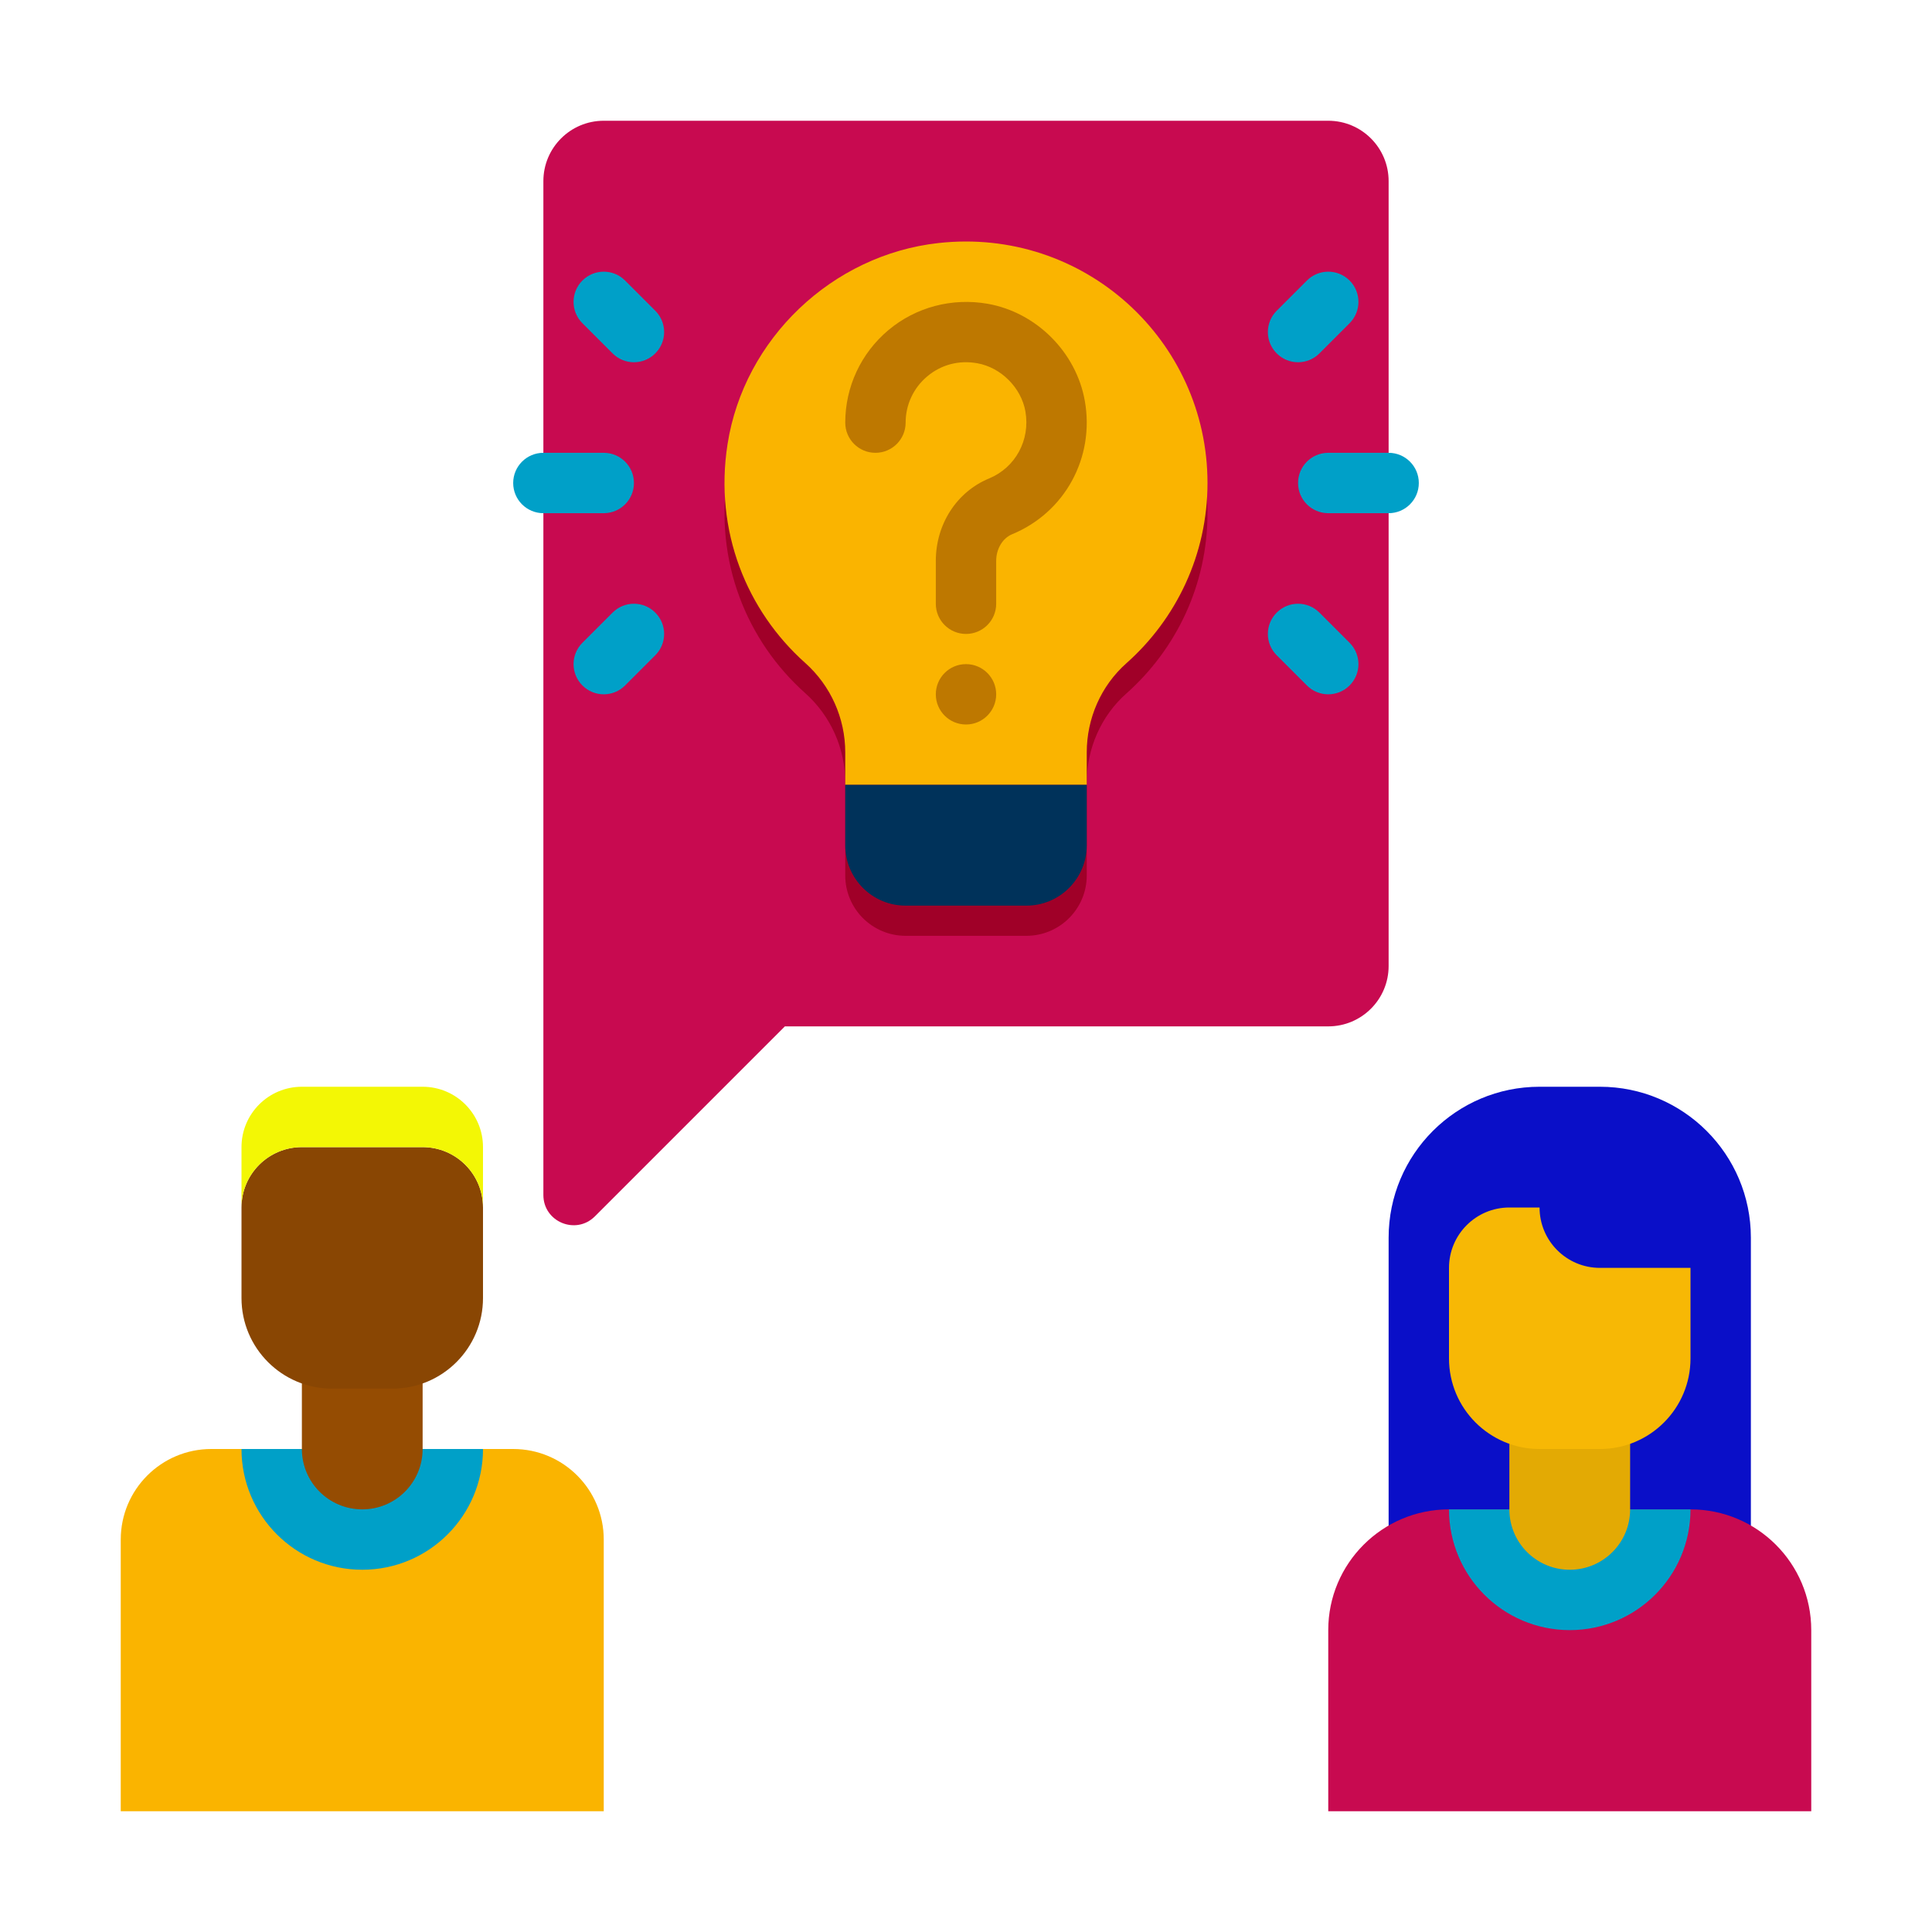 <?xml version="1.0" encoding="UTF-8" standalone="no"?>
<!-- Generator: Adobe Illustrator 24.0.0, SVG Export Plug-In . SVG Version: 6.00 Build 0)  -->

<svg
   version="1.1"
   x="0px"
   y="0px"
   viewBox="0 0 64 64"
   enable-background="new 0 0 64 64"
   xml:space="preserve"
   id="svg11615"
   sodipodi:docname="reshot-icon-trivia-game-CV27NJ3QXF.svg"
   inkscape:version="1.2.2 (732a01da63, 2022-12-09)"
   xmlns:inkscape="http://www.inkscape.org/namespaces/inkscape"
   xmlns:sodipodi="http://sodipodi.sourceforge.net/DTD/sodipodi-0.dtd"
   xmlns="http://www.w3.org/2000/svg"
   xmlns:svg="http://www.w3.org/2000/svg"><defs
   id="defs11619" /><sodipodi:namedview
   id="namedview11617"
   pagecolor="#ffffff"
   bordercolor="#000000"
   borderopacity="0.25"
   inkscape:showpageshadow="2"
   inkscape:pageopacity="0.0"
   inkscape:pagecheckerboard="0"
   inkscape:deskcolor="#d1d1d1"
   showgrid="false"
   inkscape:zoom="13.078125"
   inkscape:cx="32.038232"
   inkscape:cy="32.038232"
   inkscape:window-width="1920"
   inkscape:window-height="1017"
   inkscape:window-x="1912"
   inkscape:window-y="-8"
   inkscape:window-maximized="1"
   inkscape:current-layer="g11520" />
<g
   id="Captions">
</g>
<g
   id="Icons">
	<g
   id="g11612">
		<g
   id="g11538">
			<g
   id="g11520">
				<path
   fill="#C80A50"
   d="M53,36h-2c-2.761,0-5,2.239-5,5v10c0,0.552,0.448,1,1,1h10c0.552,0,1-0.448,1-1V41      C58,38.239,55.761,36,53,36z"
   id="path11518"
   style="fill:#0a0fc8;fill-opacity:1" />
			</g>
			<g
   id="g11524">
				<path
   fill="#C80A50"
   d="M60,60H44v-6c0-2.209,1.791-4,4-4h8c2.209,0,4,1.791,4,4V60z"
   id="path11522" />
			</g>
			<g
   id="g11528">
				<path
   fill="#00A0C8"
   d="M48,50c0,2.209,1.791,4,4,4s4-1.791,4-4H48z"
   id="path11526" />
			</g>
			<g
   id="g11532">
				<path
   fill="#D2AA82"
   d="M52,52L52,52c-1.105,0-2-0.895-2-2v-3h4v3C54,51.105,53.105,52,52,52z"
   id="path11530"
   style="fill:#e3aa04;fill-opacity:1" />
			</g>
			<g
   id="g11536"
   style="fill:#f7b805;fill-opacity:1">
				<path
   fill="#F0C8A0"
   d="M53,48h-2c-1.657,0-3-1.343-3-3v-3c0-1.105,0.895-2,2-2h1v0c0,1.105,0.895,2,2,2h3v3      C56,46.657,54.657,48,53,48z"
   id="path11534"
   style="fill:#f7b805;fill-opacity:1" />
			</g>
		</g>
		<g
   id="g11560">
			<g
   id="g11542">
				<path
   fill="#FAB400"
   d="M20,60H4v-9c0-1.657,1.343-3,3-3h10c1.657,0,3,1.343,3,3V60z"
   id="path11540" />
			</g>
			<g
   id="g11546">
				<path
   fill="#00A0C8"
   d="M8,48c0,2.209,1.791,4,4,4s4-1.791,4-4H8z"
   id="path11544" />
			</g>
			<g
   id="g11550">
				<path
   fill="#D2AA82"
   d="M12,50L12,50c-1.105,0-2-0.895-2-2v-3h4v3C14,49.105,13.105,50,12,50z"
   id="path11548"
   style="fill:#954c02;fill-opacity:1" />
			</g>
			<g
   id="g11554">
				<path
   fill="#F0C8A0"
   d="M13,46h-2c-1.657,0-3-1.343-3-3v-3c0-1.105,0.895-2,2-2h4c1.105,0,2,0.895,2,2v3      C16,44.657,14.657,46,13,46z"
   id="path11552"
   style="fill:#894603;fill-opacity:1" />
			</g>
			<g
   id="g11558"
   style="fill:#f3f705;fill-opacity:1">
				<path
   fill="#0A5078"
   d="M14,38h-4c-1.105,0-2,0.895-2,2v0v-2c0-1.105,0.895-2,2-2h4c1.105,0,2,0.895,2,2v2v0      C16,38.895,15.105,38,14,38z"
   id="path11556"
   style="fill:#f3f705;fill-opacity:1" />
			</g>
		</g>
		<g
   id="g11564">
			<path
   fill="#C80A50"
   d="M18,6v33.586c0,0.891,1.077,1.337,1.707,0.707L26,34h18c1.105,0,2-0.895,2-2V6c0-1.105-0.895-2-2-2H20     C18.895,4,18,4.895,18,6z"
   id="path11562" />
		</g>
		<g
   id="g11568">
			<path
   fill="#A00028"
   d="M31.087,9.051c-3.517,0.389-6.443,3.17-6.987,6.667c-0.448,2.879,0.643,5.52,2.574,7.243     C27.519,23.715,28,24.794,28,25.926V29c0,1.105,0.895,2,2,2h4c1.105,0,2-0.895,2-2v-3.074c0-1.126,0.47-2.206,1.312-2.953     C38.96,21.509,40,19.378,40,17C40,12.281,35.914,8.516,31.087,9.051z"
   id="path11566" />
		</g>
		<g
   id="g11578">
			<g
   id="g11572">
				<path
   fill="#FAB400"
   d="M40,16c0-4.719-4.086-8.484-8.913-7.949c-3.517,0.389-6.443,3.17-6.987,6.667      c-0.448,2.879,0.643,5.52,2.574,7.243C27.519,22.715,28,23.794,28,24.926V26h8v-1.074c0-1.126,0.47-2.206,1.312-2.954      C38.96,20.509,40,18.378,40,16z"
   id="path11570" />
			</g>
			<g
   id="g11576">
				<path
   fill="#00325A"
   d="M34,30h-4c-1.105,0-2-0.895-2-2v-2h8v2C36,29.105,35.105,30,34,30z"
   id="path11574" />
			</g>
		</g>
		<g
   id="g11582">
			<path
   fill="#BE7800"
   d="M32,21c-0.552,0-1-0.447-1-1v-1.42c0-1.215,0.692-2.287,1.763-2.73c0.875-0.361,1.371-1.274,1.205-2.221     c-0.138-0.786-0.81-1.458-1.596-1.596c-0.607-0.109-1.195,0.047-1.656,0.435C30.261,12.849,30,13.407,30,14c0,0.553-0.448,1-1,1     s-1-0.447-1-1c0-1.185,0.521-2.302,1.429-3.064s2.107-1.079,3.288-0.873c1.613,0.283,2.937,1.607,3.22,3.221     c0.33,1.877-0.662,3.692-2.41,4.414C33.212,17.828,33,18.183,33,18.58V20C33,20.553,32.552,21,32,21z"
   id="path11580" />
		</g>
		<g
   id="g11586">
			<circle
   fill="#BE7800"
   cx="32"
   cy="23"
   r="1"
   id="circle11584" />
		</g>
		<g
   id="g11590">
			<path
   fill="#00A0C8"
   d="M46,17h-2c-0.552,0-1-0.447-1-1s0.448-1,1-1h2c0.552,0,1,0.447,1,1S46.552,17,46,17z"
   id="path11588" />
		</g>
		<g
   id="g11594">
			<path
   fill="#00A0C8"
   d="M43,12c-0.256,0-0.512-0.098-0.707-0.293c-0.391-0.391-0.391-1.023,0-1.414l1-1     c0.391-0.391,1.023-0.391,1.414,0s0.391,1.023,0,1.414l-1,1C43.512,11.902,43.256,12,43,12z"
   id="path11592" />
		</g>
		<g
   id="g11598">
			<path
   fill="#00A0C8"
   d="M44,23c-0.256,0-0.512-0.098-0.707-0.293l-1-1c-0.391-0.391-0.391-1.023,0-1.414s1.023-0.391,1.414,0l1,1     c0.391,0.391,0.391,1.023,0,1.414C44.512,22.902,44.256,23,44,23z"
   id="path11596" />
		</g>
		<g
   id="g11602">
			<path
   fill="#00A0C8"
   d="M20,17h-2c-0.552,0-1-0.447-1-1s0.448-1,1-1h2c0.552,0,1,0.447,1,1S20.552,17,20,17z"
   id="path11600" />
		</g>
		<g
   id="g11606">
			<path
   fill="#00A0C8"
   d="M21,12c-0.256,0-0.512-0.098-0.707-0.293l-1-1c-0.391-0.391-0.391-1.023,0-1.414s1.023-0.391,1.414,0l1,1     c0.391,0.391,0.391,1.023,0,1.414C21.512,11.902,21.256,12,21,12z"
   id="path11604" />
		</g>
		<g
   id="g11610">
			<path
   fill="#00A0C8"
   d="M20,23c-0.256,0-0.512-0.098-0.707-0.293c-0.391-0.391-0.391-1.023,0-1.414l1-1     c0.391-0.391,1.023-0.391,1.414,0s0.391,1.023,0,1.414l-1,1C20.512,22.902,20.256,23,20,23z"
   id="path11608" />
		</g>
	</g>
</g>
</svg>
